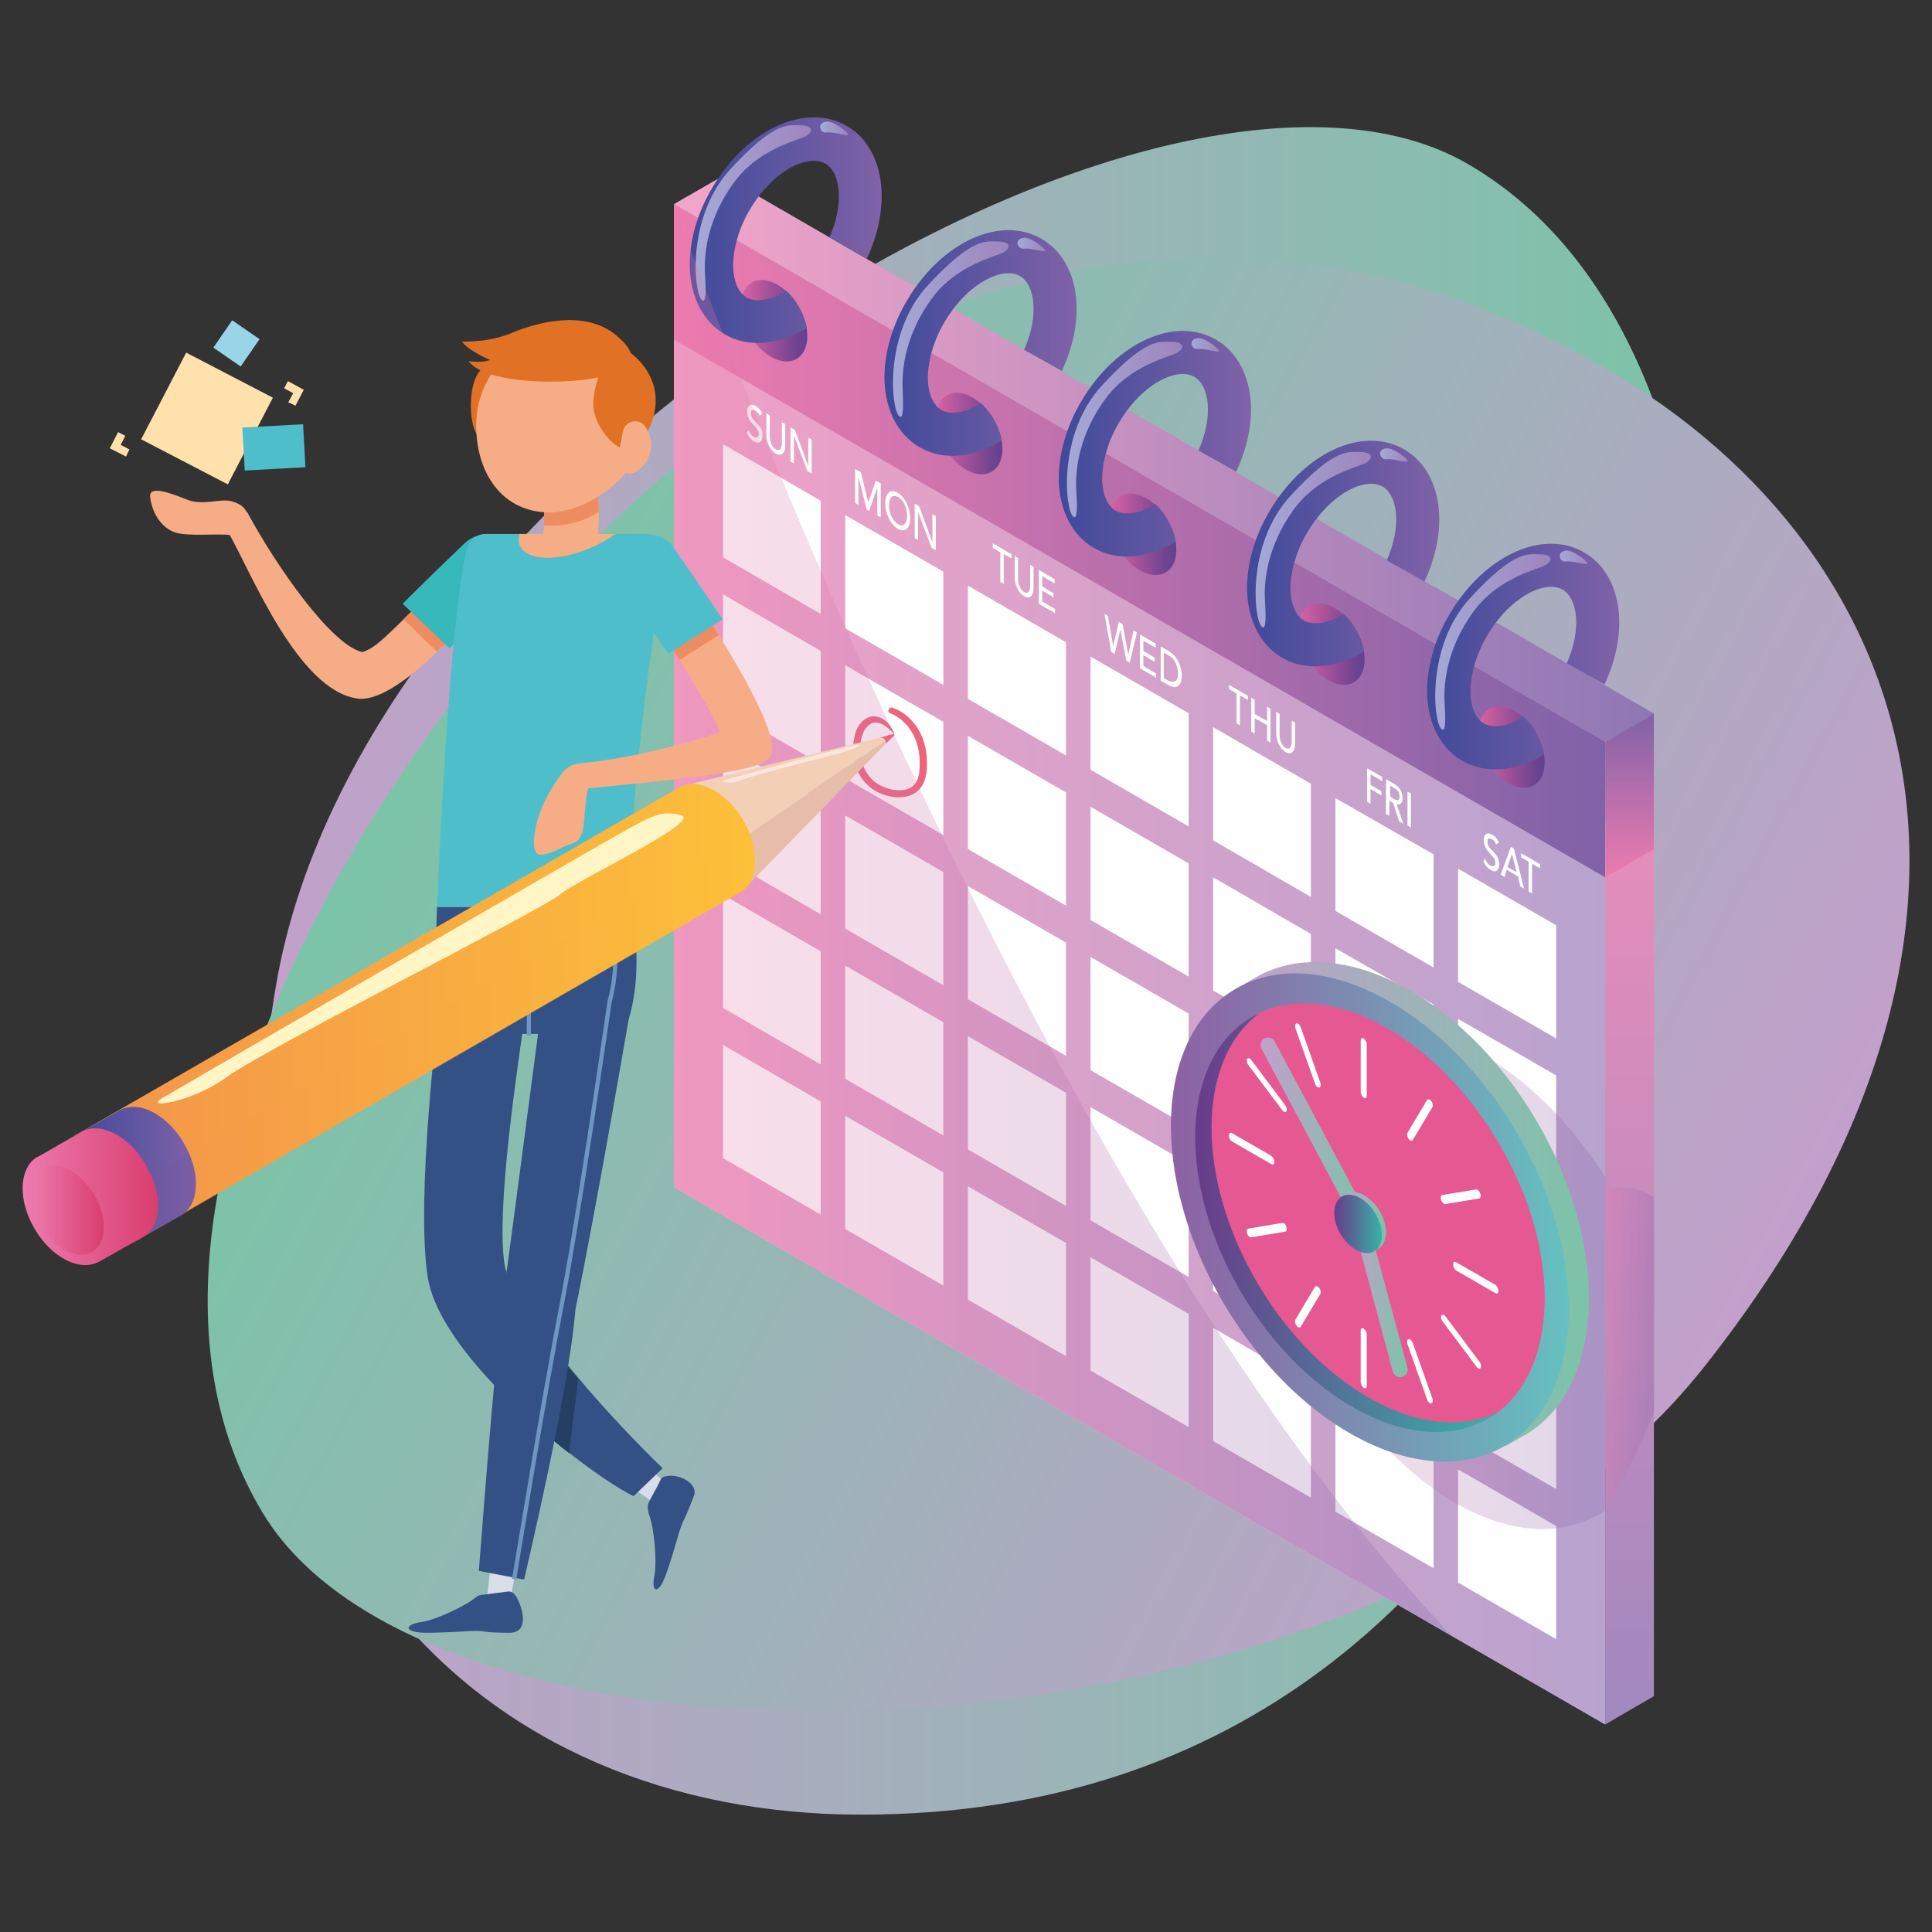 <?xml version="1.0" encoding="UTF-8"?> <svg xmlns="http://www.w3.org/2000/svg" xmlns:xlink="http://www.w3.org/1999/xlink" id="Layer_1" style="enable-background:new 0 0 512 512;" viewBox="0 0 512 512" xml:space="preserve"><rect x="0" y="0" width="512" height="512" fill="#333333" stroke="none"/> <style type="text/css"> .st0{fill:url(#SVGID_1_);} .st1{fill:url(#SVGID_2_);} .st2{fill:url(#SVGID_3_);} .st3{fill:#E2E1E1;} .st4{fill:url(#SVGID_4_);} .st5{fill:url(#SVGID_5_);} .st6{fill:url(#SVGID_6_);} .st7{fill:url(#SVGID_7_);} .st8{fill:url(#SVGID_8_);} .st9{fill:url(#SVGID_9_);} .st10{fill:#FFFFFF;} .st11{fill:#EC657D;} .st12{fill:url(#SVGID_10_);} .st13{fill:url(#SVGID_11_);} .st14{fill:url(#SVGID_12_);} .st15{fill:url(#SVGID_13_);} .st16{fill:url(#SVGID_14_);} .st17{fill:url(#SVGID_15_);} .st18{fill:url(#SVGID_16_);} .st19{fill:url(#SVGID_17_);} .st20{fill:url(#SVGID_18_);} .st21{fill:url(#SVGID_19_);} .st22{fill:url(#SVGID_20_);} .st23{fill:url(#SVGID_21_);} .st24{fill:url(#SVGID_22_);} .st25{fill:url(#SVGID_23_);} .st26{fill:url(#SVGID_24_);} .st27{fill:url(#SVGID_25_);} .st28{fill:url(#SVGID_26_);} .st29{fill:url(#SVGID_27_);} .st30{fill:url(#SVGID_28_);} .st31{fill:url(#SVGID_29_);} .st32{opacity:0.25;fill:url(#SVGID_30_);} .st33{fill:#FBCFAF;} .st34{opacity:0.25;fill:url(#SVGID_31_);} .st35{opacity:0.25;fill:url(#SVGID_32_);} .st36{fill:url(#SVGID_33_);} .st37{fill:url(#SVGID_34_);} .st38{fill:#E65892;} .st39{fill:url(#SVGID_35_);} .st40{fill:url(#SVGID_36_);} .st41{fill:url(#SVGID_37_);} .st42{fill:url(#SVGID_38_);} .st43{fill:url(#SVGID_39_);} .st44{fill:#D7DDE9;} .st45{fill:#345185;} .st46{fill:#F6AD86;} .st47{fill:#E07125;} .st48{fill:#ED8C61;} .st49{fill:#37B8BA;} .st50{fill:#4FBECB;} .st51{fill:#234063;} .st52{fill:#6F95C1;} .st53{fill:#FFE1AB;} .st54{fill:#98D5E9;} .st55{fill:url(#SVGID_40_);} .st56{opacity:0.4;fill:url(#SVGID_41_);} .st57{fill:#7D7D7D;} .st58{fill:#FFF5C5;} .st59{fill:url(#SVGID_42_);} .st60{opacity:0.4;fill:#75589F;} .st61{fill:url(#SVGID_43_);} .st62{opacity:0.45;fill:url(#SVGID_44_);} .st63{fill:#F3CFB6;} .st64{fill:#E5BDA9;} .st65{fill:#FDE7DD;} .st66{fill:url(#SVGID_45_);} </style> <g> <g> <linearGradient gradientUnits="userSpaceOnUse" id="SVGID_1_" x1="68.548" x2="452.711" y1="257.305" y2="257.305"> <stop offset="0" style="stop-color:#C3A0CB"></stop> <stop offset="1" style="stop-color:#7BC4A8"></stop> </linearGradient> <path class="st0" d="M423.1,348c-34.1,74.9-95,132.9-194.9,132.9S48.4,408.1,73.1,261.4c23.2-137.9,236-264.2,315.8-218 C475.3,93.5,460.5,265.9,423.1,348z"></path> <linearGradient gradientTransform="matrix(-0.876 -0.482 0.482 -0.876 2882.269 1247.3)" gradientUnits="userSpaceOnUse" id="SVGID_2_" x1="2551.717" x2="2935.871" y1="-400.862" y2="-400.862"> <stop offset="0" style="stop-color:#C3A0CB"></stop> <stop offset="1" style="stop-color:#7BC4A8"></stop> </linearGradient> <path class="st1" d="M186.6,117.7c66-49.2,147.3-70.6,234.8-22.4c87.5,48.2,122.4,150.5,30.1,267.1 C364.6,471.9,117.2,480,69.6,400.9C18.1,315.4,114.2,171.6,186.6,117.7z"></path> </g> <g> <g> <linearGradient gradientUnits="userSpaceOnUse" id="SVGID_3_" x1="178.584" x2="425.36" y1="273.323" y2="273.323"> <stop offset="0" style="stop-color:#F1A1C6"></stop> <stop offset="1" style="stop-color:#B8A3CF"></stop> </linearGradient> <polygon class="st2" points="425.4,232.1 178.6,89.6 178.6,314.6 425.4,457 "></polygon> <polygon class="st3" points="178.6,89.6 191.6,82.1 438.3,224.6 425.4,232.1 "></polygon> <linearGradient gradientUnits="userSpaceOnUse" id="SVGID_4_" x1="431.854" x2="431.854" y1="457.028" y2="224.596"> <stop offset="0" style="stop-color:#A189BF"></stop> <stop offset="1" style="stop-color:#E48DBB"></stop> </linearGradient> <polygon class="st4" points="438.3,224.6 438.3,449.5 425.4,457 425.4,232.1 "></polygon> </g> <g> <linearGradient gradientUnits="userSpaceOnUse" id="SVGID_5_" x1="178.584" x2="425.36" y1="143.294" y2="143.294"> <stop offset="0" style="stop-color:#ED7BAE"></stop> <stop offset="1" style="stop-color:#8062A8"></stop> </linearGradient> <polygon class="st5" points="425.4,196.6 178.6,54.1 178.6,90 425.4,232.5 "></polygon> <linearGradient gradientUnits="userSpaceOnUse" id="SVGID_6_" x1="178.584" x2="425.36" y1="273.323" y2="273.323"> <stop offset="0" style="stop-color:#F1A1C6"></stop> <stop offset="1" style="stop-color:#B8A3CF"></stop> </linearGradient> <polygon class="st6" points="425.4,232.1 178.6,89.6 178.6,314.6 425.4,457 "></polygon> <linearGradient gradientUnits="userSpaceOnUse" id="SVGID_7_" x1="178.584" x2="425.36" y1="143.294" y2="143.294"> <stop offset="0" style="stop-color:#ED7BAE"></stop> <stop offset="1" style="stop-color:#8062A8"></stop> </linearGradient> <polygon class="st7" points="425.4,196.6 178.6,54.1 178.6,90 425.4,232.5 "></polygon> <linearGradient gradientUnits="userSpaceOnUse" id="SVGID_8_" x1="178.584" x2="438.349" y1="121.589" y2="121.589"> <stop offset="0" style="stop-color:#F3A6C9"></stop> <stop offset="1" style="stop-color:#8E77B5"></stop> </linearGradient> <polygon class="st8" points="178.6,54.1 191.6,46.6 438.3,189.1 425.4,196.6 "></polygon> <linearGradient gradientUnits="userSpaceOnUse" id="SVGID_9_" x1="431.854" x2="431.854" y1="232.488" y2="189.078"> <stop offset="0" style="stop-color:#ED7BAE"></stop> <stop offset="1" style="stop-color:#8062A8"></stop> </linearGradient> <polygon class="st9" points="438.3,189.1 438.3,225 425.4,232.5 425.4,196.6 "></polygon> </g> <g> <polygon class="st10" points="191.6,117.7 191.6,147.7 217.5,162.7 217.5,132.7 "></polygon> <polygon class="st10" points="224,136.5 224,166.5 250,181.5 250,151.5 "></polygon> <polygon class="st10" points="256.5,155.2 256.5,185.2 282.5,200.2 282.5,170.2 "></polygon> <polygon class="st10" points="289,174 289,204 315,219 315,189 "></polygon> <polygon class="st10" points="321.5,192.7 321.5,222.7 347.4,237.7 347.4,207.7 "></polygon> <polygon class="st10" points="353.9,211.5 353.9,241.4 379.9,256.4 379.9,226.4 "></polygon> <polygon class="st10" points="386.4,230.2 386.4,260.2 412.4,275.2 412.4,245.2 "></polygon> <polygon class="st10" points="191.6,157.5 191.6,187.5 217.5,202.5 217.5,172.5 "></polygon> <polygon class="st10" points="224,176.3 224,206.3 250,221.3 250,191.3 "></polygon> <polygon class="st10" points="256.5,195 256.5,225 282.5,240 282.5,210 "></polygon> <polygon class="st10" points="289,213.8 289,243.8 315,258.8 315,228.8 "></polygon> <polygon class="st10" points="321.5,232.5 321.5,262.5 347.4,277.5 347.4,247.5 "></polygon> <polygon class="st10" points="353.9,251.3 353.9,281.2 379.9,296.2 379.9,266.2 "></polygon> <path class="st11" d="M236.4,187.5c2.7,0.9,5,2.8,6.6,5.2c1.6,2.4,2.4,5.2,2.6,8c0.1,1.4,0.1,2.8-0.1,4.2c-0.2,1.4-0.7,3-1.8,4.2 c-1.1,1.2-2.6,1.9-4.1,2.1c-1.5,0.2-3,0.1-4.4-0.3c-2.8-0.7-5.4-2.4-7-4.9c-0.8-1.2-1.4-2.6-1.6-4c-0.1-0.7-0.3-1.4-0.4-2.1 c-0.1-0.7-0.1-1.4-0.1-2.1c0.1-1.4,0.3-2.9,0.8-4.2c0.3-0.7,0.7-1.4,1.2-2c0.5-0.6,1.1-1.1,1.9-1.4c0.7-0.4,1.7-0.5,2.4-0.3 c0.8,0.2,1.5,0.5,2.1,1c1.2,0.9,1.9,2.2,2.5,3.4c0,0,0,0.1,0,0.1c0,0,0,0-0.1,0c-1-0.9-1.9-1.9-3-2.4c-1.1-0.6-2.3-0.7-3.1-0.2 c-2,1.1-2.7,3.7-2.8,6.2c0,1.3,0.1,2.5,0.5,3.7c0.2,1.3,0.7,2.4,1.4,3.4c1.3,2,3.5,3.4,5.9,4c2.4,0.6,5.1,0.5,6.5-1.2 c1.5-1.6,1.5-4.4,1.4-6.9c-0.2-2.5-0.8-5.1-2.2-7.2c-1.3-2.1-3.3-3.9-5.6-4.8c-0.4-0.1-0.6-0.6-0.4-0.9 C235.7,187.6,236.1,187.4,236.4,187.5z"></path> <polygon class="st10" points="386.4,270 386.4,300 412.4,315 412.4,285 "></polygon> <polygon class="st10" points="191.6,197.3 191.6,227.3 217.5,242.3 217.5,212.3 "></polygon> <polygon class="st10" points="224,216.1 224,246.1 250,261.1 250,231.1 "></polygon> <polygon class="st10" points="256.5,234.8 256.5,264.8 282.5,279.8 282.5,249.8 "></polygon> <polygon class="st10" points="289,253.6 289,283.6 315,298.6 315,268.6 "></polygon> <polygon class="st10" points="321.5,272.3 321.5,302.3 347.4,317.3 347.4,287.3 "></polygon> <polygon class="st10" points="353.9,291 353.9,321 379.9,336 379.9,306 "></polygon> <polygon class="st10" points="386.4,309.8 386.4,339.8 412.4,354.8 412.4,324.8 "></polygon> <polygon class="st10" points="191.6,237.1 191.6,267.1 217.5,282.1 217.5,252.1 "></polygon> <polygon class="st10" points="224,255.9 224,285.9 250,300.9 250,270.9 "></polygon> <polygon class="st10" points="256.5,274.6 256.5,304.6 282.5,319.6 282.5,289.6 "></polygon> <polygon class="st10" points="289,293.4 289,323.4 315,338.4 315,308.4 "></polygon> <polygon class="st10" points="321.5,312.1 321.5,342.1 347.4,357.1 347.4,327.1 "></polygon> <polygon class="st10" points="353.9,330.8 353.9,360.8 379.9,375.8 379.9,345.8 "></polygon> <polygon class="st10" points="386.4,349.6 386.4,379.6 412.4,394.6 412.4,364.6 "></polygon> <polygon class="st10" points="191.6,276.9 191.6,306.9 217.5,321.9 217.5,291.9 "></polygon> <polygon class="st10" points="224,295.7 224,325.7 250,340.7 250,310.7 "></polygon> <polygon class="st10" points="256.5,314.4 256.5,344.4 282.5,359.4 282.5,329.4 "></polygon> <polygon class="st10" points="289,333.2 289,363.2 315,378.2 315,348.2 "></polygon> <polygon class="st10" points="321.5,351.9 321.5,381.9 347.4,396.9 347.4,366.9 "></polygon> <polygon class="st10" points="353.9,370.6 353.9,400.6 379.9,415.6 379.9,385.6 "></polygon> <polygon class="st10" points="386.4,389.4 386.4,419.4 412.4,434.4 412.4,404.4 "></polygon> <g> <g> <path class="st10" d="M198.4,114c0.3,0.8,0.8,1.5,1.4,1.8c0.6,0.3,1.3,0.2,1.3-0.8c0-2.1-3.1-2.6-3.1-6.1 c0-1.1,0.6-2.2,2.2-1.3c0.7,0.4,1.4,1,1.8,2.1l-0.7,0.5c-0.2-0.6-0.6-1.2-1.1-1.4c-1-0.6-1.2,0.1-1.2,0.7c0,2.3,3.1,2.7,3.1,6 c0,1.7-1,2.2-2.2,1.5c-0.8-0.5-1.6-1.3-2-2.4L198.4,114z"></path> <path class="st10" d="M204,110.1v5.5c0,1.1,0.4,2.8,1.6,3.5c1.2,0.7,1.6-0.5,1.6-1.7v-5.5l0.9,0.5v5.7c0,2.1-1.1,2.9-2.5,2.1 c-1.4-0.8-2.5-2.9-2.5-5v-5.7L204,110.1z"></path> <path class="st10" d="M209.6,113.3l1.1,0.7l3.5,9.5l0,0V116l0.9,0.5v9l-1.1-0.6l-3.6-9.5l0,0v7.4l-0.9-0.5V113.3z"></path> </g> <g> <path class="st10" d="M226.8,124.4l1.3,0.7l2,8l0,0l2-5.7l1.3,0.7v9l-0.9-0.5v-7.4l0,0l-2.2,6.2l-0.6-0.3l-2.2-8.7l0,0v7.4 l-0.9-0.5V124.4z"></path> <path class="st10" d="M234.6,133.4c0-2.7,1.4-4,3.3-2.8c1.9,1.1,3.3,4,3.3,6.7s-1.4,4-3.3,2.8C236,139,234.6,136.1,234.6,133.4 z M240.4,136.7c0-2-0.9-4.1-2.4-5c-1.5-0.8-2.4,0.2-2.4,2.2c0,2,0.9,4.1,2.4,5C239.4,139.8,240.4,138.7,240.4,136.7z"></path> <path class="st10" d="M242.5,133.5l1.1,0.7l3.5,9.5l0,0v-7.4l0.9,0.5v9l-1.1-0.6l-3.6-9.5l0,0v7.4l-0.9-0.5V133.5z"></path> </g> <g> <path class="st10" d="M265.2,146.4l-2.1-1.2V144l5,2.9v1.1l-2.1-1.2v7.9l-0.9-0.5V146.4z"></path> <path class="st10" d="M269.8,147.9v5.5c0,1.1,0.4,2.8,1.6,3.5c1.2,0.7,1.6-0.5,1.6-1.7v-5.5l0.9,0.5v5.7c0,2.1-1.1,2.9-2.5,2.1 c-1.4-0.8-2.5-2.9-2.5-5v-5.7L269.8,147.9z"></path> <path class="st10" d="M275.4,151.1l4.1,2.4v1.1l-3.3-1.9v2.7l3,1.8v1.1l-3-1.8v2.9l3.4,2v1.1l-4.3-2.5V151.1z"></path> </g> <g> <path class="st10" d="M292.7,162.7l0.9,0.5l1.4,8l0,0l1.5-6.4l1,0.6l1.5,8.1l0,0l1.4-6.4l0.9,0.5l-1.9,8l-0.9-0.5l-1.6-8.3l0,0 l-1.5,6.5l-0.9-0.5L292.7,162.7z"></path> <path class="st10" d="M302.2,168.2l4.1,2.4v1.1l-3.3-1.9v2.7l3,1.8v1.1l-3-1.8v2.9l3.4,2v1.1l-4.3-2.5V168.2z"></path> <path class="st10" d="M307.6,171.3l2.2,1.3c2.7,1.6,3.4,4.8,3.4,6.5c0,2.3-1.2,3.8-3.5,2.5l-2.1-1.2V171.3z M308.4,179.7 l1.1,0.6c1.5,0.8,2.7,0.4,2.7-1.8c0-1.1-0.4-3.6-2.5-4.8l-1.3-0.8V179.7z"></path> </g> <g> <path class="st10" d="M327.8,183.8l-2.1-1.2v-1.1l5,2.9v1.1l-2.1-1.2v7.9l-0.9-0.5V183.8z"></path> <path class="st10" d="M331.6,184.9l0.9,0.5v3.8l3.3,1.9v-3.8l0.9,0.5v9l-0.9-0.5v-4.1l-3.3-1.9v4.1l-0.9-0.5V184.9z"></path> <path class="st10" d="M339.1,189.2v5.5c0,1.1,0.4,2.8,1.6,3.5c1.2,0.7,1.6-0.5,1.6-1.7V191l0.9,0.5v5.7c0,2.1-1.1,2.9-2.5,2.1 c-1.4-0.8-2.5-2.9-2.5-5v-5.7L339.1,189.2z"></path> </g> <g> <path class="st10" d="M362.3,203.6l4,2.3v1.1l-3.1-1.8v2.8l2.9,1.7v1.1l-2.9-1.7v3.9l-0.9-0.5V203.6z"></path> <path class="st10" d="M367.5,206.6l2.2,1.3c1.6,0.9,2,2.6,2,3.7c0,1.1-0.6,1.9-1.6,1.5l1.8,5.2l-1.1-0.6l-1.6-4.9l-1-0.6v4 l-0.9-0.5V206.6z M368.4,211.1l1.1,0.7c0.7,0.4,1.4,0.6,1.4-0.7s-0.7-1.9-1.4-2.2l-1.1-0.7V211.1z"></path> <path class="st10" d="M373,209.8l0.9,0.5v9l-0.9-0.5V209.8z"></path> </g> <g> <path class="st10" d="M393.6,227.6c0.3,0.8,0.8,1.5,1.4,1.8c0.6,0.3,1.3,0.2,1.3-0.8c0-2.1-3.1-2.6-3.1-6.1 c0-1.1,0.6-2.2,2.2-1.3c0.7,0.4,1.4,1,1.8,2.1l-0.7,0.5c-0.2-0.6-0.6-1.2-1.1-1.4c-1-0.6-1.2,0.1-1.2,0.7c0,2.3,3.1,2.7,3.1,6 c0,1.7-1,2.2-2.2,1.5c-0.8-0.5-1.6-1.3-2-2.4L393.6,227.6z"></path> <path class="st10" d="M400.4,224.4l0.8,0.5l2.7,10.6l-1-0.6l-0.6-2.6l-3-1.8l-0.6,1.9l-1-0.6L400.4,224.4z M401.9,231.1 l-1.2-4.8l0,0l-1.2,3.5L401.9,231.1z"></path> <path class="st10" d="M405.2,228.4l-2.1-1.2v-1.1l5,2.9v1.1l-2.1-1.2v7.9l-0.9-0.5V228.4z"></path> </g> </g> </g> <g> <g> <linearGradient gradientUnits="userSpaceOnUse" id="SVGID_10_" x1="391.723" x2="409.295" y1="197.941" y2="197.941"> <stop offset="0" style="stop-color:#D964A2"></stop> <stop offset="7.086134e-02" style="stop-color:#D160A0"></stop> <stop offset="0.522" style="stop-color:#984E97"></stop> <stop offset="0.843" style="stop-color:#704491"></stop> <stop offset="1" style="stop-color:#60418F"></stop> </linearGradient> <path class="st12" d="M394.1,201.8c3.3,5.6,8.9,8.4,12.4,6.3c3.6-2.1,3.8-8.3,0.5-13.9c-3.3-5.6-8.9-8.4-12.4-6.3 C391,190,390.8,196.2,394.1,201.8z"></path> <g> <linearGradient gradientUnits="userSpaceOnUse" id="SVGID_11_" x1="378.108" x2="428.986" y1="173.985" y2="173.985"> <stop offset="0" style="stop-color:#3F4A9A"></stop> <stop offset="1" style="stop-color:#8062A8"></stop> </linearGradient> <path class="st13" d="M409.2,199.9c-0.8,0.5-1.5,0.9-2.3,1.3c-3.6,1.8-7.3,2.7-10.7,2.7c-3.2,0-6.2-0.8-8.9-2.4 c-5.5-3.3-8.8-9.6-9.1-17.4c-0.2-7,1.9-14.6,6.1-21.6c9.2-15.4,24.8-22.5,35.7-16c9.9,5.9,11.9,20.7,5.2,34.9l-10-5.6 c4-9,2.9-17.1-1-19.5c-0.9-0.5-1.9-0.8-3.1-0.8c-4.9,0-11.9,4.4-16.9,12.8c-3,5-4.6,10.7-4.5,15.4c0.1,3.8,1.4,6.7,3.5,8 c2.1,1.2,5.3,1,8.7-0.7c0.6-0.3,1.2-0.7,1.8-1.1C407.9,193.6,409.3,199.6,409.2,199.9z"></path> </g> <g> <linearGradient gradientUnits="userSpaceOnUse" id="SVGID_12_" x1="380.34" x2="410.994" y1="170.142" y2="170.142"> <stop offset="0" style="stop-color:#A4A9D6"></stop> <stop offset="1" style="stop-color:#9E85BD"></stop> </linearGradient> <path class="st14" d="M382,193.2c-2.2-1.9-4.1-22,7.6-34.7c11.8-12.8,15.2-11.6,18.5-11.6s3.5,1.6,1.6,2.8 c-1.9,1.2-12.5,3.1-19.3,12.5c-6.8,9.4-7.8,18.4-7.6,23.4C383.1,190.6,383.2,194.3,382,193.2z"></path> <linearGradient gradientUnits="userSpaceOnUse" id="SVGID_13_" x1="413.341" x2="420.678" y1="147.732" y2="147.732"> <stop offset="0" style="stop-color:#A4A9D6"></stop> <stop offset="1" style="stop-color:#9E85BD"></stop> </linearGradient> <path class="st15" d="M415.1,145.9c1.6-0.1,4.7,2.1,5.5,3.2c0.8,1.1-3.8-0.6-5.5-0.3C413.4,149.2,412.2,146.2,415.1,145.9z"></path> </g> </g> <g> <linearGradient gradientUnits="userSpaceOnUse" id="SVGID_14_" x1="344.089" x2="361.662" y1="170.68" y2="170.68"> <stop offset="0" style="stop-color:#D964A2"></stop> <stop offset="7.086134e-02" style="stop-color:#D160A0"></stop> <stop offset="0.522" style="stop-color:#984E97"></stop> <stop offset="0.843" style="stop-color:#704491"></stop> <stop offset="1" style="stop-color:#60418F"></stop> </linearGradient> <path class="st16" d="M346.4,174.5c3.3,5.6,8.9,8.4,12.4,6.3c3.6-2.1,3.8-8.3,0.5-13.9c-3.3-5.6-8.9-8.4-12.4-6.3 C343.3,162.7,343.1,168.9,346.4,174.5z"></path> <g> <linearGradient gradientUnits="userSpaceOnUse" id="SVGID_15_" x1="330.474" x2="381.352" y1="146.724" y2="146.724"> <stop offset="0" style="stop-color:#3F4A9A"></stop> <stop offset="1" style="stop-color:#8062A8"></stop> </linearGradient> <path class="st17" d="M361.5,172.6c-0.8,0.5-1.5,0.9-2.3,1.3c-3.6,1.8-7.3,2.7-10.7,2.7c-3.2,0-6.2-0.8-8.9-2.4 c-5.5-3.3-8.8-9.6-9.1-17.4c-0.2-7,1.9-14.6,6.1-21.6c9.2-15.4,24.8-22.5,35.7-16c9.9,5.9,11.9,20.7,5.2,34.9l-10-5.6 c4-9,2.9-17.1-1-19.5c-0.9-0.5-1.9-0.8-3.1-0.8c-4.9,0-11.9,4.4-16.9,12.8c-3,5-4.6,10.7-4.5,15.4c0.1,3.8,1.4,6.7,3.5,8 c2.1,1.2,5.3,1,8.7-0.7c0.6-0.3,1.2-0.7,1.8-1.1C360.2,166.4,361.6,172.3,361.5,172.6z"></path> </g> <g> <linearGradient gradientUnits="userSpaceOnUse" id="SVGID_16_" x1="332.707" x2="363.361" y1="142.973" y2="142.973"> <stop offset="0" style="stop-color:#A4A9D6"></stop> <stop offset="1" style="stop-color:#9E85BD"></stop> </linearGradient> <path class="st18" d="M334.4,166.1c-2.2-1.9-4.1-22,7.6-34.7c11.8-12.8,15.2-11.6,18.5-11.6s3.5,1.6,1.6,2.8 c-1.9,1.2-12.5,3.1-19.3,12.5c-6.8,9.4-7.8,18.4-7.6,23.4C335.5,163.4,335.6,167.1,334.4,166.1z"></path> <linearGradient gradientUnits="userSpaceOnUse" id="SVGID_17_" x1="365.707" x2="373.044" y1="120.563" y2="120.563"> <stop offset="0" style="stop-color:#A4A9D6"></stop> <stop offset="1" style="stop-color:#9E85BD"></stop> </linearGradient> <path class="st19" d="M367.5,118.8c1.6-0.1,4.7,2.1,5.5,3.2c0.8,1.1-3.8-0.6-5.5-0.3C365.8,122,364.6,119,367.5,118.8z"></path> </g> </g> <g> <linearGradient gradientUnits="userSpaceOnUse" id="SVGID_18_" x1="294.132" x2="311.704" y1="141.6" y2="141.6"> <stop offset="0" style="stop-color:#D964A2"></stop> <stop offset="7.086134e-02" style="stop-color:#D160A0"></stop> <stop offset="0.522" style="stop-color:#984E97"></stop> <stop offset="0.843" style="stop-color:#704491"></stop> <stop offset="1" style="stop-color:#60418F"></stop> </linearGradient> <path class="st20" d="M296.5,145.4c3.3,5.6,8.9,8.4,12.4,6.3c3.6-2.1,3.8-8.3,0.5-13.9c-3.3-5.6-8.9-8.4-12.4-6.3 C293.4,133.6,293.2,139.9,296.5,145.4z"></path> <g> <linearGradient gradientUnits="userSpaceOnUse" id="SVGID_19_" x1="280.517" x2="331.395" y1="117.644" y2="117.644"> <stop offset="0" style="stop-color:#3F4A9A"></stop> <stop offset="1" style="stop-color:#8062A8"></stop> </linearGradient> <path class="st21" d="M311.6,143.5c-0.8,0.5-1.5,0.9-2.3,1.3c-3.6,1.8-7.3,2.7-10.7,2.7c-3.2,0-6.2-0.8-8.9-2.4 c-5.5-3.3-8.8-9.6-9.1-17.4c-0.2-7,1.9-14.6,6.1-21.6c9.2-15.4,24.8-22.5,35.7-16c9.9,5.9,11.9,20.7,5.2,34.9l-10-5.6 c4-9,2.9-17.1-1-19.5c-0.9-0.5-1.9-0.8-3.1-0.8c-4.9,0-11.9,4.4-16.9,12.8c-3,5-4.6,10.7-4.5,15.4c0.1,3.8,1.4,6.7,3.5,8 c2.1,1.2,5.3,1,8.7-0.7c0.6-0.3,1.2-0.7,1.8-1.1C310.3,137.3,311.7,143.2,311.6,143.5z"></path> <g> <linearGradient gradientUnits="userSpaceOnUse" id="SVGID_20_" x1="282.749" x2="313.403" y1="113.789" y2="113.789"> <stop offset="0" style="stop-color:#A4A9D6"></stop> <stop offset="1" style="stop-color:#9E85BD"></stop> </linearGradient> <path class="st22" d="M284.4,136.9c-2.2-1.9-4.1-22,7.6-34.7c11.8-12.8,15.2-11.6,18.5-11.6s3.5,1.6,1.6,2.8 c-1.9,1.2-12.5,3.1-19.3,12.5c-6.8,9.4-7.8,18.4-7.6,23.4C285.5,134.2,285.6,137.9,284.4,136.9z"></path> <linearGradient gradientUnits="userSpaceOnUse" id="SVGID_21_" x1="315.75" x2="323.087" y1="91.38" y2="91.38"> <stop offset="0" style="stop-color:#A4A9D6"></stop> <stop offset="1" style="stop-color:#9E85BD"></stop> </linearGradient> <path class="st23" d="M317.5,89.6c1.6-0.1,4.7,2.1,5.5,3.2s-3.8-0.6-5.5-0.3C315.8,92.8,314.6,89.9,317.5,89.6z"></path> </g> </g> </g> <g> <linearGradient gradientUnits="userSpaceOnUse" id="SVGID_22_" x1="248.017" x2="265.59" y1="114.906" y2="114.906"> <stop offset="0" style="stop-color:#D964A2"></stop> <stop offset="7.086134e-02" style="stop-color:#D160A0"></stop> <stop offset="0.522" style="stop-color:#984E97"></stop> <stop offset="0.843" style="stop-color:#704491"></stop> <stop offset="1" style="stop-color:#60418F"></stop> </linearGradient> <path class="st24" d="M250.4,118.7c3.3,5.6,8.9,8.4,12.4,6.3c3.6-2.1,3.8-8.3,0.5-13.9c-3.3-5.6-8.9-8.4-12.4-6.3 C247.3,106.9,247.1,113.2,250.4,118.7z"></path> <g> <linearGradient gradientUnits="userSpaceOnUse" id="SVGID_23_" x1="234.403" x2="285.28" y1="90.95" y2="90.95"> <stop offset="0" style="stop-color:#3F4A9A"></stop> <stop offset="1" style="stop-color:#8062A8"></stop> </linearGradient> <path class="st25" d="M265.4,116.8c-0.8,0.5-1.5,0.9-2.3,1.3c-3.6,1.8-7.3,2.7-10.7,2.7c-3.2,0-6.2-0.8-8.9-2.4 c-5.5-3.3-8.8-9.6-9.1-17.4c-0.2-7,1.9-14.6,6.1-21.6c9.2-15.4,24.8-22.5,35.7-16c9.9,5.9,11.9,20.7,5.2,34.9l-10-5.6 c4-9,2.9-17.1-1-19.5c-0.9-0.5-1.9-0.8-3.1-0.8c-4.9,0-11.9,4.4-16.9,12.8c-3,5-4.6,10.7-4.5,15.4c0.1,3.8,1.4,6.7,3.5,8 c2.1,1.2,5.3,1,8.7-0.7c0.6-0.3,1.2-0.7,1.8-1.1C264.2,110.6,265.6,116.6,265.4,116.8z"></path> </g> <g> <linearGradient gradientUnits="userSpaceOnUse" id="SVGID_24_" x1="236.635" x2="267.289" y1="87.215" y2="87.215"> <stop offset="0" style="stop-color:#A4A9D6"></stop> <stop offset="1" style="stop-color:#9E85BD"></stop> </linearGradient> <path class="st26" d="M238.3,110.3c-2.2-1.9-4.1-22,7.6-34.7C257.8,62.8,261.2,64,264.5,64s3.5,1.6,1.6,2.8 c-1.9,1.2-12.5,3.1-19.3,12.5c-6.8,9.4-7.8,18.4-7.6,23.4C239.4,107.6,239.5,111.3,238.3,110.3z"></path> <linearGradient gradientUnits="userSpaceOnUse" id="SVGID_25_" x1="269.635" x2="276.972" y1="64.805" y2="64.805"> <stop offset="0" style="stop-color:#A4A9D6"></stop> <stop offset="1" style="stop-color:#9E85BD"></stop> </linearGradient> <path class="st27" d="M271.4,63c1.6-0.1,4.7,2.1,5.5,3.2c0.8,1.1-3.8-0.6-5.5-0.3C269.7,66.2,268.5,63.3,271.4,63z"></path> </g> </g> <g> <linearGradient gradientUnits="userSpaceOnUse" id="SVGID_26_" x1="196.334" x2="213.907" y1="84.963" y2="84.963"> <stop offset="0" style="stop-color:#D964A2"></stop> <stop offset="7.086134e-02" style="stop-color:#D160A0"></stop> <stop offset="0.522" style="stop-color:#984E97"></stop> <stop offset="0.843" style="stop-color:#704491"></stop> <stop offset="1" style="stop-color:#60418F"></stop> </linearGradient> <path class="st28" d="M198.7,88.8c3.3,5.6,8.9,8.4,12.4,6.3c3.6-2.1,3.8-8.3,0.5-13.9c-3.3-5.6-8.9-8.4-12.4-6.3 C195.6,77,195.4,83.2,198.7,88.8z"></path> <g> <linearGradient gradientUnits="userSpaceOnUse" id="SVGID_27_" x1="182.719" x2="233.552" y1="61.007" y2="61.007"> <stop offset="0" style="stop-color:#3F4A9A"></stop> <stop offset="1" style="stop-color:#8062A8"></stop> </linearGradient> <path class="st29" d="M213.8,86.9c-0.8,0.5-1.5,0.9-2.3,1.3c-3.6,1.8-7.3,2.7-10.7,2.7c-3.2,0-6.2-0.8-8.9-2.4 c-5.5-3.3-8.8-9.6-9.1-17.4c-0.2-7,1.9-14.6,6.1-21.6c9.2-15.4,24.8-22.5,35.7-16c9.9,5.9,11.8,20.8,5.1,35.1l-9.9-5.7 c4-9,2.9-17.2-1-19.5c-0.9-0.5-1.9-0.8-3.1-0.8c-4.9,0-11.9,4.4-16.9,12.8c-3,5-4.6,10.7-4.5,15.4c0.1,3.8,1.4,6.7,3.5,8 c2.1,1.2,5.3,1,8.7-0.7c0.6-0.3,1.2-0.7,1.8-1.1C212.5,80.7,213.9,86.6,213.8,86.9z"></path> </g> <g> <linearGradient gradientUnits="userSpaceOnUse" id="SVGID_28_" x1="184.33" x2="214.984" y1="56.441" y2="56.441"> <stop offset="0" style="stop-color:#A4A9D6"></stop> <stop offset="1" style="stop-color:#9E85BD"></stop> </linearGradient> <path class="st30" d="M186,79.5c-2.2-1.9-4.1-22,7.6-34.7c11.8-12.8,15.2-11.6,18.5-11.6s3.5,1.6,1.6,2.8s-12.5,3.1-19.3,12.5 c-6.8,9.4-7.8,18.4-7.6,23.4C187.1,76.9,187.2,80.6,186,79.5z"></path> <linearGradient gradientUnits="userSpaceOnUse" id="SVGID_29_" x1="217.331" x2="224.668" y1="34.031" y2="34.031"> <stop offset="0" style="stop-color:#A4A9D6"></stop> <stop offset="1" style="stop-color:#9E85BD"></stop> </linearGradient> <path class="st31" d="M219.1,32.2c1.6-0.1,4.7,2.1,5.5,3.2c0.8,1.1-3.8-0.6-5.5-0.3C217.4,35.5,216.2,32.5,219.1,32.2z"></path> </g> </g> </g> <linearGradient gradientUnits="userSpaceOnUse" id="SVGID_30_" x1="178.584" x2="384.596" y1="243.797" y2="243.797"> <stop offset="0" style="stop-color:#ED7BAE"></stop> <stop offset="1" style="stop-color:#8062A8"></stop> </linearGradient> <path class="st32" d="M178.6,54.1v35.5V90v224.5l206,118.9C269.9,311.8,178.6,54.1,178.6,54.1z"></path> </g> <path class="st33" d="M135.7,238.7l-6.3-0.7c-1.3-0.1-2-1.7-1.1-2.8l0.1-0.1c2.4-2.9,5.8-4.8,9.5-5.2l0,0c1.5-0.1,7.9,0.7,9.8,1.9 c1.6,1,4.7,9.6-0.3,9.8c-2.7,0.7-7-4.3-8.1-2.5c-0.4,0.5,0.8,2.3,0.1,4.3c-0.5,1.7-2.2,0-2.1-1.1 C137.3,240.8,135.7,238.7,135.7,238.7z"></path> <g> <linearGradient gradientUnits="userSpaceOnUse" id="SVGID_31_" x1="334.072" x2="425.36" y1="338.389" y2="338.389"> <stop offset="0" style="stop-color:#ED7BAE"></stop> <stop offset="1" style="stop-color:#8062A8"></stop> </linearGradient> <path class="st34" d="M425.4,311.9c-20.7-32.7-53.9-48.8-75.4-36c-22.1,13.1-20.3,50.5,0.2,85c20.5,34.6,52,53.2,74.1,40.1 c0.4-0.2,0.7-0.5,1.1-0.7V311.9z"></path> <linearGradient gradientUnits="userSpaceOnUse" id="SVGID_32_" x1="425.36" x2="438.349" y1="356.121" y2="356.121"> <stop offset="0" style="stop-color:#ED7BAE"></stop> <stop offset="1" style="stop-color:#8062A8"></stop> </linearGradient> <path class="st35" d="M438.3,317.3c-2.9-2-6.7-2.9-11.2-2.6c-1.1,0.1-1.2-1.9-1.7-2.8v88.4c5.3-9,9.7-17.9,13-26.3V317.3z"></path> <g> <g> <linearGradient gradientUnits="userSpaceOnUse" id="SVGID_33_" x1="326.473" x2="421.074" y1="319.078" y2="319.078"> <stop offset="0" style="stop-color:#C3A0CB"></stop> <stop offset="1" style="stop-color:#7BC4A8"></stop> </linearGradient> <path class="st36" d="M407,296.7c-19.8-33.4-53.2-50.2-74.5-37.5l-6,3.5L399,383.2l5.3-3C425.6,367.5,426.8,330.1,407,296.7z"></path> <linearGradient gradientUnits="userSpaceOnUse" id="SVGID_34_" x1="310.341" x2="415.807" y1="322.697" y2="322.697"> <stop offset="0" style="stop-color:#8E60A4"></stop> <stop offset="1" style="stop-color:#65C1C0"></stop> </linearGradient> <path class="st37" d="M324.4,345.6c19.8,33.4,53.2,50.2,74.5,37.5c21.3-12.7,22.6-50,2.8-83.4c-19.8-33.4-53.2-50.2-74.5-37.5 C305.8,274.9,304.6,312.2,324.4,345.6z"></path> <path class="st38" d="M331.7,341.7c17.4,29.3,44.1,45.2,62.9,34.1c18.7-11.1,19.8-43.9,2.4-73.2c-17.4-29.3-46.7-44.1-65.5-33 C312.8,280.7,314.3,312.4,331.7,341.7z"></path> <linearGradient gradientUnits="userSpaceOnUse" id="SVGID_35_" x1="316.76" x2="396.624" y1="324" y2="324"> <stop offset="0" style="stop-color:#693B8A"></stop> <stop offset="1" style="stop-color:#37B3A7"></stop> </linearGradient> <path class="st39" d="M331.6,269.6c0.7-0.4,1.5-0.7,2.2-1.1c-16.7,12.3-17.1,43.6-0.4,71.8c16.7,28.2,44.4,42.9,63.2,34.1 c-0.7,0.5-1.3,1-2,1.4c-18.7,11.1-48-3.6-65.5-33C311.7,313.5,312.8,280.7,331.6,269.6z"></path> <g> <g> <linearGradient gradientUnits="userSpaceOnUse" id="SVGID_36_" x1="334.138" x2="361.891" y1="299.218" y2="299.218"> <stop offset="0" style="stop-color:#C3A0CB"></stop> <stop offset="1" style="stop-color:#7BC4A8"></stop> </linearGradient> <path class="st40" d="M359.9,323.5c0.3,0,0.6-0.1,0.9-0.2c1-0.5,1.3-1.7,0.8-2.7L337.8,276c-0.5-1-1.7-1.3-2.7-0.8 c-1,0.5-1.3,1.7-0.8,2.7l23.8,44.6C358.5,323.1,359.2,323.5,359.9,323.5z"></path> </g> <g> <linearGradient gradientUnits="userSpaceOnUse" id="SVGID_37_" x1="357.949" x2="373.033" y1="342.298" y2="342.298"> <stop offset="0" style="stop-color:#C3A0CB"></stop> <stop offset="1" style="stop-color:#7BC4A8"></stop> </linearGradient> <path class="st41" d="M371.1,365c0.2,0,0.3,0,0.5-0.1c1-0.3,1.7-1.4,1.4-2.4L361.8,321c-0.3-1.1-1.4-1.7-2.4-1.4 c-1,0.3-1.7,1.4-1.4,2.4l11.1,41.5C369.4,364.4,370.2,365,371.1,365z"></path> </g> </g> <g> <linearGradient gradientUnits="userSpaceOnUse" id="SVGID_38_" x1="355.543" x2="367.309" y1="323.748" y2="323.748"> <stop offset="0" style="stop-color:#C3A0CB"></stop> <stop offset="1" style="stop-color:#7BC4A8"></stop> </linearGradient> <path class="st42" d="M365.6,320.9c-2.4-4-6.4-6-8.9-4.5l-1.2,0.7l8.7,14.4l1.1-0.6C367.8,329.4,368,324.9,365.6,320.9z"></path> <linearGradient gradientUnits="userSpaceOnUse" id="SVGID_39_" x1="353.613" x2="366.228" y1="324.31" y2="324.31"> <stop offset="0" style="stop-color:#693B8A"></stop> <stop offset="1" style="stop-color:#37B3A7"></stop> </linearGradient> <path class="st43" d="M355.3,327.1c2.4,4,6.4,6,8.9,4.5c2.6-1.5,2.7-6,0.3-10c-2.4-4-6.4-6-8.9-4.5 C353.1,318.6,352.9,323.1,355.3,327.1z"></path> </g> <g> <g> <path class="st10" d="M361.4,290.9c0.5,0.3,0.8,0,0.8-0.6v-13.5c0-0.6-0.4-1.3-0.8-1.6c-0.5-0.3-0.8,0-0.8,0.6v13.5 C360.6,290,361,290.7,361.4,290.9z"></path> </g> <g> <path class="st10" d="M373.7,302.2c0.3,0.2,0.6,0.1,0.7-0.1l5.2-8.7c0.2-0.4,0.1-1.1-0.3-1.6c-0.4-0.5-0.9-0.6-1.1-0.3 l-5.2,8.7c-0.2,0.4-0.1,1.1,0.3,1.6C373.4,302,373.5,302.1,373.7,302.2z"></path> </g> <g> <path class="st10" d="M382.6,319c0.1,0.1,0.3,0.1,0.4,0.1l9-1.5c0.4-0.1,0.5-0.7,0.3-1.3c-0.2-0.6-0.7-1.1-1.1-1.1l-9,1.5 c-0.4,0.1-0.5,0.7-0.3,1.3C382.1,318.5,382.4,318.8,382.6,319z"></path> </g> <g> <path class="st10" d="M385.9,336.7l10.4,6c0.5,0.3,0.8,0,0.8-0.6c0-0.6-0.4-1.3-0.8-1.6l-10.4-6c-0.5-0.3-0.8,0-0.8,0.6 C385.1,335.8,385.5,336.4,385.9,336.7z"></path> </g> <g> <path class="st10" d="M391.7,362.6c0.3,0.2,0.6,0.1,0.7-0.1c0.2-0.4,0.1-1.1-0.3-1.6l-9-12c-0.4-0.5-0.9-0.6-1.1-0.3 c-0.2,0.4-0.1,1.1,0.3,1.6l9,12C391.4,362.4,391.5,362.5,391.7,362.6z"></path> </g> <g> <path class="st10" d="M378.9,371.8c0.1,0.1,0.3,0.1,0.4,0.1c0.4-0.1,0.5-0.7,0.3-1.3l-5.2-14.7c-0.2-0.6-0.7-1.1-1.1-1 c-0.4,0.1-0.5,0.7-0.3,1.3l5.2,14.7C378.3,371.3,378.6,371.6,378.9,371.8z"></path> </g> <g> <path class="st10" d="M361.4,367.8c0.5,0.3,0.8,0,0.8-0.6v-13.5c0-0.6-0.4-1.3-0.8-1.6c-0.5-0.3-0.8,0-0.8,0.6v13.5 C360.6,366.8,361,367.5,361.4,367.8z"></path> </g> <g> <path class="st10" d="M344,351.7c0.3,0.2,0.6,0.1,0.7-0.1l5.2-8.7c0.2-0.4,0.1-1.1-0.3-1.6c-0.4-0.5-0.9-0.6-1.1-0.3l-5.2,8.7 c-0.2,0.4-0.1,1.1,0.3,1.6C343.7,351.5,343.8,351.6,344,351.7z"></path> </g> <g> <path class="st10" d="M331.2,327.8c0.1,0.1,0.3,0.1,0.4,0.1l9-1.5c0.4-0.1,0.5-0.7,0.3-1.3c-0.2-0.7-0.7-1.1-1.1-1l-9,1.5 c-0.4,0.1-0.5,0.7-0.3,1.3C330.6,327.3,330.9,327.6,331.2,327.8z"></path> </g> <g> <path class="st10" d="M326.5,302.5l10.4,6c0.5,0.3,0.8,0,0.8-0.6c0-0.6-0.4-1.3-0.8-1.6l-10.4-6c-0.5-0.3-0.8,0-0.8,0.6 C325.6,301.5,326,302.2,326.5,302.5z"></path> </g> <g> <path class="st10" d="M340.2,294.6c0.3,0.2,0.6,0.1,0.7-0.1c0.2-0.4,0.1-1.1-0.3-1.6l-9-12c-0.4-0.5-0.9-0.6-1.1-0.3 c-0.2,0.4-0.1,1.1,0.3,1.6l9,12C339.9,294.3,340.1,294.5,340.2,294.6z"></path> </g> <g> <path class="st10" d="M349.2,288.1c0.1,0.1,0.3,0.1,0.4,0.1c0.4-0.1,0.5-0.7,0.3-1.3l-5.2-14.7c-0.2-0.6-0.7-1.1-1.1-1 c-0.4,0.1-0.5,0.7-0.3,1.3l5.2,14.7C348.6,287.6,348.9,288,349.2,288.1z"></path> </g> </g> </g> </g> </g> <g> <g> <g> <polygon class="st44" points="134.9,425.3 138.6,407.4 131,406.2 128.9,424.9 "></polygon> <path class="st45" d="M127.4,422.7c-0.5,0.1-1,0.3-1.3,0.6c-2.6,2.2-10.5,6-14.6,6.6c-4.4,0.6-4.6,2.8,1.5,2.8 c6.1,0,10.6-0.5,13.4-0.5c2.7,0.1,2,0.5,8.7,0.5c5.2,0,3.5-6.6,1.7-9.6c-0.6-0.9-1.3-1.5-2.4-1.3L127.4,422.7z"></path> </g> <g> <polygon class="st44" points="177.5,393.8 163.5,382.1 158.9,388.3 174.4,399 "></polygon> <path class="st45" d="M171.9,398.2c-0.5,1.1,0,3.1,0.2,3.5c1.2,3.2,2.1,11.9,1.3,16c-0.9,4.3,1.1,5.2,3.1-0.5 c2.1-5.8,3.1-10.2,4-12.7c1-2.5,1-1.8,3.4-8.1c1.2-3.2-3.8-5.9-7.3-5.2c-1.1,0.2-1.4,0.4-2,1.9 C174,394.4,172.4,397.1,171.9,398.2z"></path> </g> <path class="st46" d="M131.9,145.7c-2.6-2.2-6.5-1.8-8.6,0.8c-5.5,6.5-11.4,12.9-16.4,17.7c-4.9,4.7-7.7,7.7-10.9,8.6 c-8.3-1.9-22.9-23-30.4-36.9c0-0.1-0.1-0.2-0.2-0.2c-0.1-0.2-0.3-0.4-0.4-0.6c-0.1-0.1-0.2-0.3-0.3-0.4c-0.1-0.2-0.3-0.3-0.4-0.4 c-0.1-0.1-0.3-0.3-0.5-0.4c-0.2-0.1-0.3-0.2-0.5-0.3c-0.2-0.1-0.4-0.2-0.6-0.3c-0.2-0.1-0.3-0.1-0.5-0.2 c-0.2-0.1-0.4-0.1-0.7-0.2c-0.1,0-0.2-0.1-0.3-0.1c-2.9-0.7-7.4,1.2-11.4-0.3c-4.5-1.8-10.5-4.1-10-0.7c0.6,4.6,3.2,8,6.3,9.2 c3.3,1.3,12,0.3,14.8,0.8c5.8,10.3,18.1,41,33.7,43.3c0.3,0.1,0.7,0.1,1.1,0.1c4.7,0,11.4-4.1,20-12.3c5-4.8,10.7-10.9,16.9-18.4 C134.8,151.7,134.5,147.8,131.9,145.7z"></path> <path class="st47" d="M132.8,97.5c-8.2-4.4-9.4,11.6-6.8,16.9c2.8,5.6,11.2,10.5,13.5,6C142.5,114.3,143.8,103.4,132.8,97.5z"></path> <path class="st48" d="M132.7,154.3c-6.3,7.5-11.9,13.6-16.9,18.4l-8.9-8.6c5-4.8,11-11.1,16.4-17.7c2.2-2.6,6-3,8.6-0.8 C134.5,147.8,134.8,151.7,132.7,154.3z"></path> <path class="st49" d="M134.9,156.3c-5.2,5-10.6,10.3-15.8,15.5L106.7,160c6.3-6.3,12.2-12,16.4-16c3.4-3.3,8.8-3.1,12,0.3 C138.4,147.6,138.3,153.1,134.9,156.3z"></path> <path class="st46" d="M158.7,135.6c0.1,5.4-0.6,12.3-3.6,17.1c-3.7,5.9-4.5,7.1-4.5,7.3c-1.3,2.2-3.7,3.5-6.2,3.5 c-1.3,0-2.5-0.3-3.7-1c-3.4-2.1-4.6-6.5-2.5-9.9c0,0,0.6-1,4.7-7.5c0.7-1.1,1.1-3.3,1.3-5.8c0.2-3,0.1-6.7-0.4-9.7 c-0.6-4,2.1-7.6,6.1-8.2c4-0.6,7.6,2.1,8.2,6.1C158.2,128.6,158.6,131.7,158.7,135.6z"></path> <path class="st50" d="M176.4,147.5c-3.6,20.6-10.6,72.1-9.1,92.9h-51.5c0,0,3.1-76.5,8-95.1c0.6-2.2,2.6-3.8,4.9-3.8h42.7 C174.6,141.5,177,144.4,176.4,147.5z"></path> <path class="st45" d="M165.1,274c0,0,6.3-11.5,2.2-33.6h-51.5c0,0-0.7,16.8,0.5,33.6H165.1z"></path> <path class="st45" d="M175.6,389.1l-7.7,7.4c-3.9-1.9-10.2-6.1-17.1-11.5c-6.5-5.1-13.6-11.3-19.8-17.9c-9-9.5-16.4-19.9-17.7-29 c-3.1-20.5,2.7-68.8,3.4-74.1c0.8-5.6,6.5-8.3,12.2-7.5c5.6,0.8,11.1,6.3,10.3,11.9c-1.9,13.5-7.8,51.7-5.5,66.6 c0.1,0.7,0.3,1.5,0.6,2.4c2.3,6.8,10,17.3,19,27.8C160.6,373.9,168.8,382.5,175.6,389.1z"></path> <path class="st51" d="M153.2,365.4c-0.7,6.4-1.6,13.2-2.4,19.7c-6.5-5.1-13.6-11.3-19.8-17.9c0.9-9.7,1.8-18.7,2.6-24.5 c0.2-1.7,0.4-3.4,0.7-5.2C136.6,344.3,144.3,354.8,153.2,365.4z"></path> <path class="st45" d="M126.9,416.3c0.1-0.6,4-54.4,6.6-73.6c4.1-30.3,10.4-79,10.5-79.5c1-5.6,9.1-8.9,14.7-7.9 c5.6,1,9.4,6.3,8.4,11.9c-0.1,0.5-8.4,49.5-14.6,79.8c-1.7,21.4-13.1,69.3-13.6,71.6"></path> <path class="st48" d="M158.7,135.6c-3.6,2.4-7.9,3.7-12.5,3.7c-0.7,0-1.4,0-2.1-0.1c0.2-3,0.1-6.7-0.4-9.7 c-0.6-4,2.1-7.6,6.1-8.2c4-0.6,7.6,2.1,8.2,6.1C158.2,128.6,158.6,131.7,158.7,135.6z"></path> <path class="st46" d="M126.2,112.8c0,12.7,7,23,19.5,23c9.9,0,25.2-10.3,25.2-23c0-12.7-10.3-23-23-23 C135.2,89.8,126.2,100.1,126.2,112.8z"></path> <path class="st46" d="M204.6,198.3c0.2-5.2-6.5-17.7-14.1-30c-4.7-7.7-9.7-15.4-13.8-21.3c-1.9-2.8-5.7-3.5-8.5-1.6 c-2.8,1.9-3.5,5.7-1.6,8.5c4.6,6.8,9.4,14.2,13.6,21.1c5.4,8.9,9,14.8,10.6,19c-6.3,2.3-22.7,7-37.3,8.3c-1.7,0.2-3.2,1-4.2,2.2 c0,0,0,0,0,0c-0.5,0.6-4.6,5.7-6.7,12.3c-1,3.2-2.3,10.2,1,9.7c3.4-0.5,5.1-2,6.8-2.5c2.5-0.9,3-0.9,3.9-3.5 c0.8-2.5,0.7-10,1.7-11.6C202.8,204.5,204.5,202.6,204.6,198.3z"></path> <path class="st52" d="M136.8,418.6l-1.1-0.2c0.1-0.5,8-49.1,12.6-72.8c4.6-23.6,12.6-79.7,12.7-80.3c2.2-8,1.7-15.4,0.7-25.7 l1.1-0.1c0.8,8.5,1.7,17.3-0.7,26.1c-0.1,0.5-8.1,56.7-12.7,80.3C144.8,369.5,136.9,418.1,136.8,418.6z"></path> <path class="st47" d="M168.2,94.4c-6.8-6.3-12,8.9-10.8,14.6c1.3,6.2,8.2,13,11.6,9.1C173.4,113.2,177.4,102.9,168.2,94.4z"></path> <path class="st47" d="M163.6,98.2c-5.6,4-34.5,4.6-39.4-2.5c0,0,2.9,0.6,5.7-0.3c0,0-5.6-2.3-7.5-4.9c0,0,6.9,0.4,13.3-2.3 c6.4-2.7,19.5-6.4,27.9,0.9C172,96.3,163.6,98.2,163.6,98.2z"></path> <path class="st46" d="M172.4,119.5c-0.5,2.5-2,4.4-4,5.6c-2.4,1.3-5.2-0.8-4.7-3.5l1.4-7.3c0.5-2.7,4-3.6,5.7-1.5 C172.2,114.6,172.9,117.1,172.4,119.5z"></path> <path class="st46" d="M137.7,141.5c-1.3,4.5,3,7.1,10.4,6.1c5.2-0.7,10.8-3.1,15-6.1H137.7z"></path> <path class="st48" d="M190.5,168.3l-10.4,6.6c-4.2-6.8-9-14.3-13.6-21.1c-1.9-2.8-1.2-6.6,1.6-8.5c2.8-1.9,6.6-1.2,8.5,1.6 C180.8,152.9,185.8,160.6,190.5,168.3z"></path> <path class="st50" d="M164.6,155c4.2,5.9,8.4,12.2,12.5,18.3l14.4-9.2c-5-7.4-9.6-14.1-12.9-18.9c-2.7-3.8-8-4.8-11.8-2.1 C162.9,145.9,162,151.2,164.6,155z"></path> <rect class="st52" height="34.8" width="1.1" x="139.6" y="239.6"></rect> <path class="st52" d="M140.1,268.7c-3.2,0-5.9-2.6-5.9-5.9v-23.2h1.1v23.2c0,2.7,2.2,4.8,4.8,4.8V268.7z"></path> </g> <g> <rect class="st53" height="25.9" transform="matrix(0.887 0.461 -0.461 0.887 57.356 -12.793)" width="25.9" x="41.9" y="98"></rect> <polygon class="st53" points="33.4,121 29.1,118.8 31.3,114.5 33.2,115.5 32,117.9 34.3,119.1 "></polygon> <polygon class="st53" points="78.3,107.5 76.4,106.6 77.7,104.2 75.3,102.9 76.3,101 80.5,103.3 "></polygon> <rect class="st50" height="11.4" transform="matrix(0.999 -5.479052e-02 5.479052e-02 0.999 -6.384 4.156)" width="16.1" x="64.5" y="112.8"></rect> <rect class="st54" height="8.8" transform="matrix(0.823 0.568 -0.568 0.823 62.745 -19.506)" width="8.8" x="58.3" y="86.6"></rect> </g> </g> <g> <g> <linearGradient gradientUnits="userSpaceOnUse" id="SVGID_40_" x1="19.737" x2="200.202" y1="268.196" y2="268.196"> <stop offset="0" style="stop-color:#F3934B"></stop> <stop offset="1" style="stop-color:#FCC039"></stop> </linearGradient> <path class="st55" d="M197,217.3c-4.5-7.7-12.2-11.5-17.1-8.6L19.7,301l16.6,27.6l160-92.3C201.2,233.5,201.5,225,197,217.3z"></path> <linearGradient gradientUnits="userSpaceOnUse" id="SVGID_41_" x1="29.358" x2="200.193" y1="274.776" y2="274.776"> <stop offset="0" style="stop-color:#F3934B"></stop> <stop offset="1" style="stop-color:#FCC039"></stop> </linearGradient> <path class="st56" d="M36.4,328.7l160-92.3c4.1-2.5,5-9,2.4-15.5L29.4,317L36.4,328.7z"></path> <path class="st57" d="M19.3,320.1c4.5,7.7,12.2,11.5,17.1,8.6c4.9-2.9,5.2-11.5,0.6-19.1c-4.5-7.7-12.2-11.5-17.1-8.6 C15,303.8,14.7,312.4,19.3,320.1z"></path> <path class="st58" d="M43,291c6.9-4.1,112.5-65.2,120.6-69.7c8.1-4.5,11.5-6.9,17-5.2c5.4,1.7-28.5,17.5-32.4,21.1 c-3.9,3.5-79.1,41.4-88.2,48.3C50.8,292.2,37.8,294,43,291z"></path> </g> <g> <linearGradient gradientUnits="userSpaceOnUse" id="SVGID_42_" x1="19.737" x2="51.917" y1="311.007" y2="311.007"> <stop offset="0" style="stop-color:#3F4A9A"></stop> <stop offset="1" style="stop-color:#8062A8"></stop> </linearGradient> <path class="st59" d="M48.7,302.9c-4.5-7.7-12.2-11.5-17.1-8.6L19.7,301l16.6,27.6l11.7-6.6C52.9,319.1,53.2,310.6,48.7,302.9z"></path> <path class="st60" d="M36.4,328.7l11.7-6.6c4.4-2.6,5.1-9.7,1.9-16.7L29.4,317L36.4,328.7z"></path> </g> <linearGradient gradientUnits="userSpaceOnUse" id="SVGID_43_" x1="6" x2="41.874" y1="317.195" y2="317.195"> <stop offset="0" style="stop-color:#ED7BAE"></stop> <stop offset="1" style="stop-color:#D93E6E"></stop> </linearGradient> <path class="st61" d="M38.6,308.6c-4.5-7.7-12.2-11.5-17.1-8.6L10,306.6c0,0-0.1,0-0.1,0c0,0,0,0-0.1,0l-0.1,0.1l0,0 c-4.7,3-5,11.4-0.5,19c4.5,7.7,12.2,11.5,17.1,8.6l11.7-6.6C42.9,324.8,43.2,316.3,38.6,308.6z"></path> <linearGradient gradientUnits="userSpaceOnUse" id="SVGID_44_" x1="7.31" x2="41.866" y1="322.967" y2="322.967"> <stop offset="0" style="stop-color:#ED7BAE"></stop> <stop offset="1" style="stop-color:#D93E6E"></stop> </linearGradient> <path class="st62" d="M26.3,334.4l11.7-6.6c4.4-2.6,5.1-9.7,1.9-16.7l-12.5,7.1c-2.6,1.5-5.5,2.1-8.5,1.8l-11.6-1 C11.2,332.7,21,336.4,26.3,334.4z"></path> <path class="st63" d="M197,217.3c0.7,1.2,1.2,2.4,1.7,3.5l35.9-24.5c-0.1-0.1-0.1-0.3-0.2-0.4c-0.4-0.4-1-0.5-1.3-0.4l-49.8,12.2 C187.8,207.7,193.4,211.3,197,217.3z"></path> <path class="st64" d="M198.6,234.2l36-37c0.1-0.2,0.1-0.5-0.1-0.8l-35.9,24.5C200.7,226,200.7,231,198.6,234.2z"></path> <path class="st65" d="M191.8,206.8c0,0,34.3-9.5,35.7-9.5c1.4,0.1-2.5,1.6-4,2c-1.5,0.5-24.2,6.2-27,7.4 C193.8,208,190.6,207.1,191.8,206.8z"></path> <path class="st11" d="M237,194.9c0.1,0,0.1-0.2,0-0.3c-0.1-0.1-0.2-0.2-0.2-0.1c0,0,0,0,0,0l0,0l-3.7,1c0.3-0.1,1,0,1.3,0.4 c0.3,0.4,0.5,1,0.3,1.2L237,194.9z"></path> <linearGradient gradientUnits="userSpaceOnUse" id="SVGID_45_" x1="8.066" x2="27.468" y1="320.698" y2="320.698"> <stop offset="0" style="stop-color:#ED7BAE"></stop> <stop offset="1" style="stop-color:#D93E6E"></stop> </linearGradient> <path class="st66" d="M10.7,324.9c3.6,6.1,9.8,9.2,13.7,6.9s4.2-9.2,0.5-15.3s-9.8-9.2-13.7-6.9S7,318.8,10.7,324.9z"></path> </g> </g> </svg> 